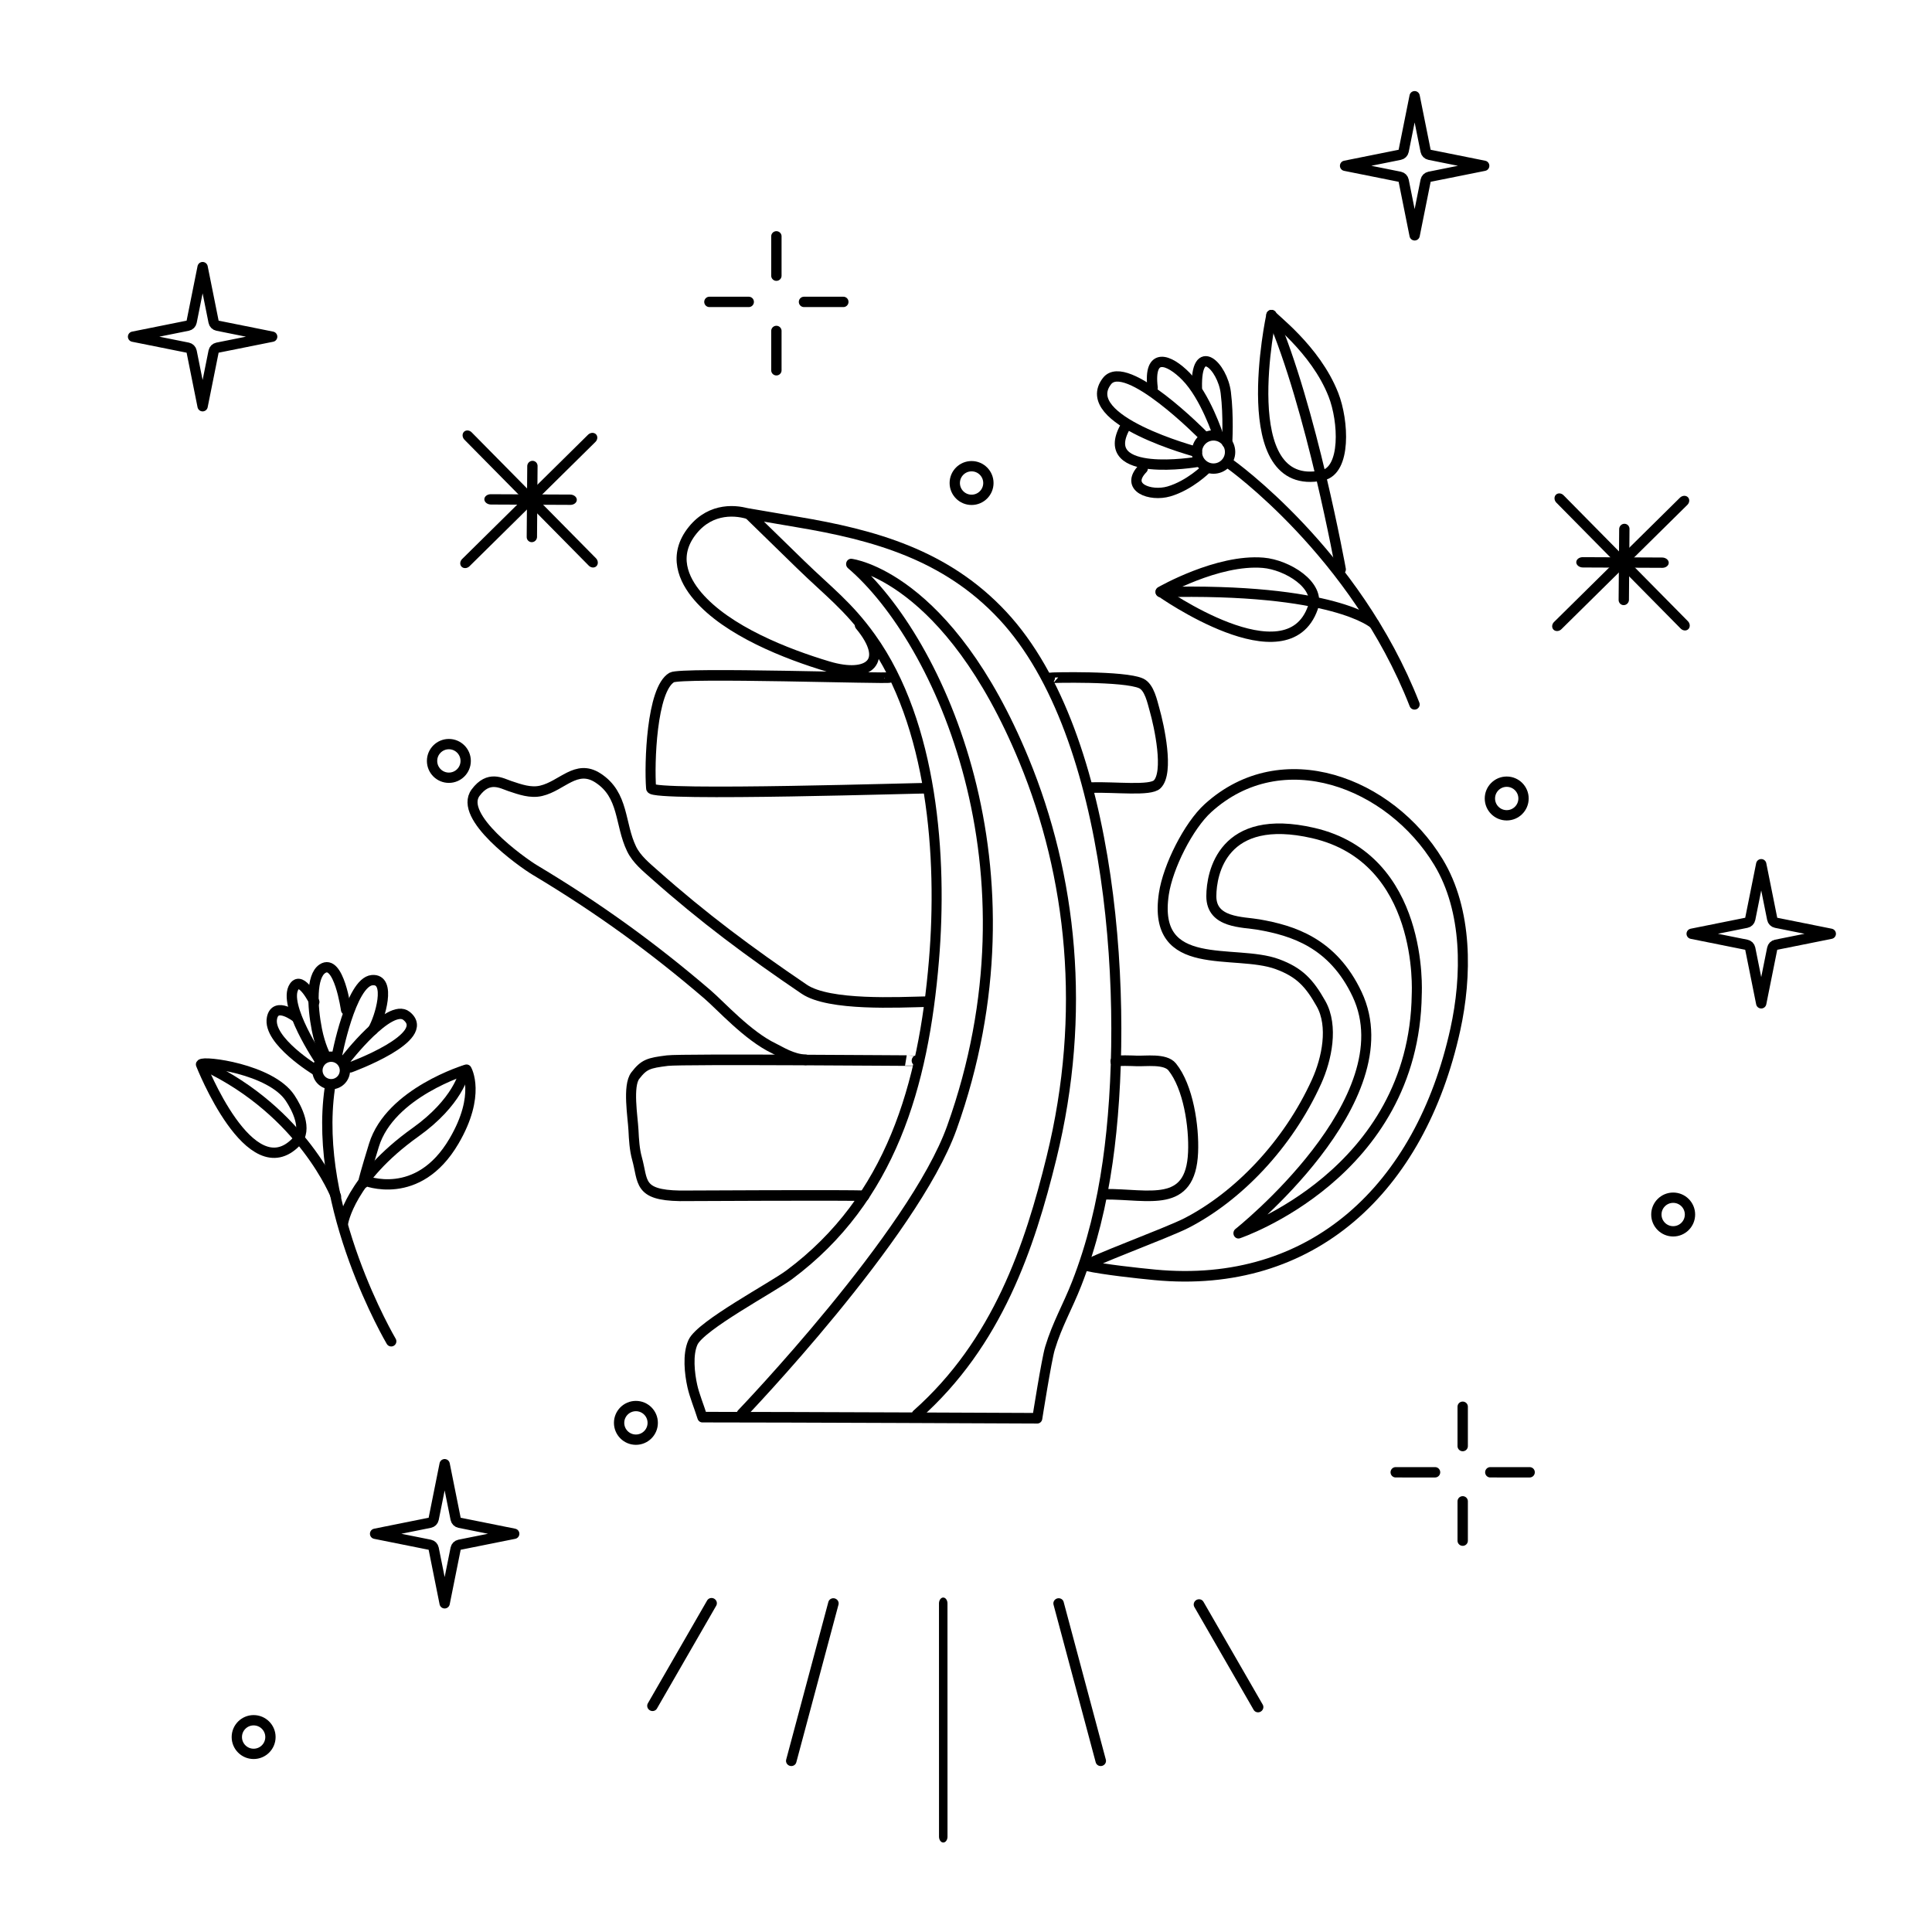 <?xml version="1.0" encoding="UTF-8" standalone="no"?>
<!DOCTYPE svg PUBLIC "-//W3C//DTD SVG 1.1//EN" "http://www.w3.org/Graphics/SVG/1.1/DTD/svg11.dtd">
<svg width="100%" height="100%" viewBox="0 0 1485 1485" version="1.1" xmlns="http://www.w3.org/2000/svg" xmlns:xlink="http://www.w3.org/1999/xlink" xml:space="preserve" xmlns:serif="http://www.serif.com/" style="fill-rule:evenodd;clip-rule:evenodd;stroke-linecap:round;stroke-linejoin:round;stroke-miterlimit:1.5;">
    <g>
        <g transform="matrix(0.596,-0.279,0.279,0.596,-2828.8,1237.91)">
            <path d="M4453.68,1550.7C4453.68,1550.7 4460.7,1445.34 4379.49,1347.43" style="fill:none;stroke:black;stroke-width:12.04px;"/>
            <path d="M4440.34,1731.41C4440.34,1731.41 4422.97,1551.83 4500.55,1433.48" style="fill:none;stroke:black;stroke-width:12.04px;"/>
            <path d="M4376.29,1344.3C4376.29,1344.3 4366.15,1501.29 4438.68,1473.36C4457.23,1466.21 4455.93,1437.68 4453.84,1423.86C4447.74,1383.64 4380.55,1341.33 4376.29,1344.3Z" style="fill:none;stroke:black;stroke-width:12.04px;"/>
            <path d="M4447.9,1582.44C4447.9,1582.44 4476.65,1539.36 4569.6,1522.27C4628.94,1511.35 4650.58,1484.03 4651.65,1481.3" style="fill:none;stroke:black;stroke-width:12.04px;"/>
            <path d="M4654.51,1481.3C4654.51,1481.3 4562.37,1467.67 4519.18,1515.41C4475.99,1563.15 4491.95,1548.14 4491.95,1548.14C4491.95,1548.14 4537.19,1598.01 4605.92,1550.7C4657.6,1515.13 4654.51,1481.3 4654.51,1481.3Z" style="fill:none;stroke:black;stroke-width:12.04px;"/>
            <g transform="matrix(1,0,0,1,-5.998,1.173)">
                <circle cx="4516.93" cy="1413.98" r="16.063" style="fill:none;stroke:black;stroke-width:12.04px;"/>
            </g>
            <path d="M4494.87,1407.3C4494.87,1407.3 4458.21,1352.12 4474.29,1330.39C4486.45,1313.96 4500.52,1341.87 4500.52,1341.87" style="fill:none;stroke:black;stroke-width:12.04px;"/>
            <path d="M4503.94,1399.09C4503.94,1399.09 4491.76,1321.16 4513.32,1308.15C4526.64,1300.11 4526.99,1334.35 4526.99,1334.35" style="fill:none;stroke:black;stroke-width:12.04px;"/>
            <g transform="matrix(0.897,0.441,-0.441,0.897,1088.59,-1852.23)">
                <path d="M4507.89,1406.15C4507.89,1406.15 4501.32,1394.15 4497.27,1375.55C4491.32,1348.24 4489.18,1313.33 4502.35,1304.25C4521.3,1291.17 4530.93,1351.66 4530.93,1351.66" style="fill:none;stroke:black;stroke-width:12.04px;"/>
            </g>
            <g transform="matrix(0.611,0.792,-0.792,0.611,2882.66,-3034.22)">
                <path d="M4514.58,1411.12C4514.58,1411.12 4489.19,1325.94 4510.34,1312.49C4529.93,1300.04 4538.75,1347.92 4537.73,1363.54" style="fill:none;stroke:black;stroke-width:12.04px;"/>
            </g>
            <g transform="matrix(0.199,0.98,-0.98,0.199,5014.16,-3303.49)">
                <path d="M4524.12,1411.51C4524.12,1411.51 4501.01,1329.94 4525.36,1323.5C4563.92,1313.28 4534.54,1412.14 4534.54,1412.14" style="fill:none;stroke:black;stroke-width:12.04px;"/>
            </g>
        </g>
        <g transform="matrix(0.693,0,0,0.693,2775.67,-505.247)">
            <g transform="matrix(1.154,0,0,1.216,-3578.54,1064.66)">
                <path d="M305.232,1016.62C302.013,1006.87 297.714,997.142 295.633,988.34C292.972,977.09 290.881,959.434 296.239,948.371C303.737,932.892 372.271,898.435 388.9,886.677C486.352,817.772 517.773,714.34 527.837,600.003C536.139,505.697 526.529,384.255 467.472,305.94C445.455,276.744 426.379,263.628 399.683,238.976C392.185,232.052 349.451,192.497 349.451,192.497C349.451,192.497 381.516,197.764 395.917,200.042C470.122,211.781 539.492,229.915 594.077,285.606C701.61,395.319 715.993,643.454 694.818,783.783C689.028,822.154 679.798,859.011 665.021,894.864C656.251,916.142 646.332,931.846 639.333,953.815C636.058,964.094 627.17,1017.64 627.17,1017.64C627.17,1017.64 386.412,1016.62 305.232,1016.62Z" style="fill:none;stroke:black;stroke-width:9.64px;"/>
            </g>
            <g transform="matrix(1.154,0,0,1.216,-3578.54,1064.66)">
                <path d="M351.406,193.344C338.559,189.036 313.885,186.618 295.973,207.591C276.362,230.555 287.268,252.742 300.784,267.797C329.294,299.551 386.146,320.643 426.272,332.016C465.49,343.131 485.66,327.46 456.592,294.239" style="fill:none;stroke:black;stroke-width:9.64px;"/>
            </g>
            <g transform="matrix(1.154,0,0,1.216,-3578.54,1064.66)">
                <path d="M674.59,878.543C673.245,876.015 752.056,848.633 770.642,839.539C819.687,815.54 867.869,768.612 895.596,710.586C905.457,689.95 911.998,659.958 899.889,639.556C888.542,620.439 879.011,610.848 857.91,603.455C816.742,589.032 737.308,612.647 748.806,539.348C752.698,514.536 772.525,477.223 791.226,461.119C862.538,399.712 966.238,437.667 1012.62,510.187C1040.93,554.458 1040.24,614.416 1028.91,663.196C995.306,807.937 891.578,900.515 740.074,886.825C722.751,885.259 691.509,882.004 674.59,878.543Z" style="fill:none;stroke:black;stroke-width:9.64px;"/>
            </g>
            <g transform="matrix(1.154,0,0,1.216,-3578.54,1064.66)">
                <path d="M702.277,692.119C702.075,690.966 720.383,691.614 722.197,691.7C731.09,692.122 750.119,689.297 756.805,697.169C772.26,715.363 777.981,751.391 776.895,775.213C774.551,826.632 734.711,813.097 692.416,813.308" style="fill:none;stroke:black;stroke-width:9.64px;"/>
            </g>
            <g transform="matrix(1.154,0,0,1.216,-3578.54,1064.66)">
                <path d="M511.243,691.441C511.658,691.587 285.973,689.74 271.66,691.441C253.591,693.589 249.212,694.761 240.804,705.12C233.207,714.478 238.429,742.972 239.042,754.904C239.486,763.531 240.012,772.452 242.44,780.753C248.557,801.67 243.196,814.149 283.681,814.767C287.816,814.83 447.637,813.872 460.897,814.767" style="fill:none;stroke:black;stroke-width:9.64px;"/>
            </g>
            <g transform="matrix(1.154,0,0,1.216,-3578.54,1064.66)">
                <path d="M404.608,690.717C391.678,690.325 380.114,683.03 373.983,680.255C348.812,668.863 322.896,641.377 310.13,631C257.121,587.91 205.313,552.306 144.169,517.554C131.636,510.431 70.237,468.817 87.33,446.993C99.852,431.007 112.263,438.497 120.22,441.012C130.018,444.108 140.101,447.601 150.281,445.343C170.443,440.87 184.041,420.861 204.799,433.553C230.244,449.111 225.597,475.599 237.247,498.374C242.091,507.845 251.306,514.917 259.27,521.629C306.102,561.1 350.301,592.299 403.107,626.279C427.142,641.745 494.112,638.192 522.002,637.634" style="fill:none;stroke:black;stroke-width:9.64px;"/>
            </g>
            <g transform="matrix(1.154,0,0,1.216,-3578.54,1064.66)">
                <path d="M485.216,341.954C485.506,343.428 284.807,337.006 275.858,341.954C256.351,352.738 254.164,420.916 255.99,443.001C256.63,450.74 524.993,442.383 522.002,443.001" style="fill:none;stroke:black;stroke-width:9.64px;"/>
            </g>
            <g transform="matrix(1.154,0,0,1.216,-3578.54,1064.66)">
                <path d="M639.333,342.341C639.316,342.063 711.192,340.328 727.104,347.412C734.929,350.896 737.712,364.175 739.876,371.395C744.275,386.069 754.092,428.662 742.355,439.448C735.627,445.632 702.686,441.721 678.701,442.375" style="fill:none;stroke:black;stroke-width:9.64px;"/>
            </g>
            <g transform="matrix(1.154,0,0,1.216,-3578.54,1064.66)">
                <path d="M343.041,1013.71C343.041,1013.71 508.147,850.4 545.008,752.743C633.924,517.174 533.485,307.745 448.224,238.504C448.224,238.504 541.222,248.875 614.461,417.527C660.038,522.481 675.04,647.843 640.836,779.972C619.83,861.116 589.063,948.91 511.243,1014.39" style="fill:none;stroke:black;stroke-width:9.64px;"/>
            </g>
            <g transform="matrix(1.154,0,0,1.216,-3578.54,1064.66)">
                <path d="M820.487,848.874C820.487,848.874 982.203,727.046 934.587,631C911.038,583.501 872.051,572.723 840.03,567.354C824.648,564.775 794.365,566.17 794.438,541.431C794.501,520.3 805.432,464.842 892.36,483.841C999.203,507.194 991.902,628.732 991.869,631C989.503,794.917 820.487,848.874 820.487,848.874Z" style="fill:none;stroke:black;stroke-width:9.64px;"/>
            </g>
        </g>
        <g transform="matrix(0.783,0,0,0.783,-1981.08,-425.735)">
            <g transform="matrix(1.081,-0.07,-0.07,1.06,-437.21,375.016)">
                <path d="M4225.46,1017.53L4332.79,909.524" style="fill:none;stroke:black;stroke-width:10.12px;"/>
            </g>
            <g transform="matrix(0.321,-0.326,0.314,0.32,2448.23,2184.48)">
                <path d="M4225.46,1017.53L4332.79,909.524" style="fill:none;stroke:black;stroke-width:22.57px;"/>
            </g>
            <g transform="matrix(0.07,1.081,-1.06,-0.07,4844.28,-3462.95)">
                <path d="M4225.46,1017.53L4332.79,909.524" style="fill:none;stroke:black;stroke-width:10.12px;"/>
            </g>
            <g transform="matrix(0.365,0.286,-0.358,0.281,2905.91,-398.681)">
                <path d="M4225.46,1017.53L4332.79,909.524" style="fill:none;stroke:black;stroke-width:25.26px;"/>
            </g>
        </g>
        <g transform="matrix(0.783,0,0,0.783,-2820.37,-474.121)">
            <g transform="matrix(1.081,-0.07,-0.07,1.06,-437.21,375.016)">
                <path d="M4225.46,1017.53L4332.79,909.524" style="fill:none;stroke:black;stroke-width:10.12px;"/>
            </g>
            <g transform="matrix(0.321,-0.326,0.314,0.32,2448.23,2184.48)">
                <path d="M4225.46,1017.53L4332.79,909.524" style="fill:none;stroke:black;stroke-width:22.57px;"/>
            </g>
            <g transform="matrix(0.07,1.081,-1.06,-0.07,4844.28,-3462.95)">
                <path d="M4225.46,1017.53L4332.79,909.524" style="fill:none;stroke:black;stroke-width:10.12px;"/>
            </g>
            <g transform="matrix(0.365,0.286,-0.358,0.281,2905.91,-398.681)">
                <path d="M4225.46,1017.53L4332.79,909.524" style="fill:none;stroke:black;stroke-width:25.26px;"/>
            </g>
        </g>
        <g transform="matrix(0.561,0,0,0.561,391.945,-63.843)">
            <circle cx="1365.71" cy="1207.82" r="23.035" style="fill:none;stroke:black;stroke-width:14.13px;"/>
        </g>
        <g transform="matrix(0.561,0,0,0.561,519.895,255.932)">
            <circle cx="1365.71" cy="1207.82" r="23.035" style="fill:none;stroke:black;stroke-width:14.13px;"/>
        </g>
        <g transform="matrix(0.561,0,0,0.561,-571.213,657.571)">
            <circle cx="1365.71" cy="1207.82" r="23.035" style="fill:none;stroke:black;stroke-width:14.13px;"/>
        </g>
        <g transform="matrix(0.561,0,0,0.561,-421.147,-92.716)">
            <circle cx="1365.71" cy="1207.82" r="23.035" style="fill:none;stroke:black;stroke-width:14.13px;"/>
        </g>
        <g transform="matrix(0.561,0,0,0.561,-19.376,-306.325)">
            <circle cx="1365.71" cy="1207.82" r="23.035" style="fill:none;stroke:black;stroke-width:14.13px;"/>
        </g>
        <g transform="matrix(0.561,0,0,0.561,-277.381,416.074)">
            <circle cx="1365.71" cy="1207.82" r="23.035" style="fill:none;stroke:black;stroke-width:14.13px;"/>
        </g>
        <g transform="matrix(0.783,0,0,0.783,-2113.32,-70.726)">
            <path d="M4427.91,938.685L4438.72,992.515C4438.9,993.413 4439.35,994.238 4439.99,994.886C4440.64,995.533 4441.47,995.975 4442.36,996.155L4496.19,1006.97L4442.36,1017.77C4441.47,1017.96 4440.64,1018.4 4439.99,1019.04C4439.35,1019.69 4438.9,1020.52 4438.72,1021.41L4427.91,1075.24L4417.11,1021.41C4416.93,1020.52 4416.48,1019.69 4415.84,1019.04C4415.19,1018.4 4414.36,1017.96 4413.47,1017.77L4359.64,1006.97L4413.47,996.155C4414.36,995.975 4415.19,995.533 4415.84,994.886C4416.48,994.238 4416.93,993.413 4417.11,992.515L4427.91,938.685Z" style="fill:none;stroke:black;stroke-width:10.13px;"/>
        </g>
        <g transform="matrix(0.783,0,0,0.783,-3125.28,390.446)">
            <path d="M4427.91,938.685L4438.72,992.515C4438.9,993.413 4439.35,994.238 4439.99,994.886C4440.64,995.533 4441.47,995.975 4442.36,996.155L4496.19,1006.97L4442.36,1017.77C4441.47,1017.96 4440.64,1018.4 4439.99,1019.04C4439.35,1019.69 4438.9,1020.52 4438.72,1021.41L4427.91,1075.24L4417.11,1021.41C4416.93,1020.52 4416.48,1019.69 4415.84,1019.04C4415.19,1018.4 4414.36,1017.96 4413.47,1017.77L4359.64,1006.97L4413.47,996.155C4414.36,995.975 4415.19,995.533 4415.84,994.886C4416.48,994.238 4416.93,993.413 4417.11,992.515L4427.91,938.685Z" style="fill:none;stroke:black;stroke-width:10.13px;"/>
        </g>
        <g transform="matrix(0.783,0,0,0.783,-2379.72,-661.028)">
            <path d="M4427.91,938.685L4438.72,992.515C4438.9,993.413 4439.35,994.238 4439.99,994.886C4440.64,995.533 4441.47,995.975 4442.36,996.155L4496.19,1006.97L4442.36,1017.77C4441.47,1017.96 4440.64,1018.4 4439.99,1019.04C4439.35,1019.69 4438.9,1020.52 4438.72,1021.41L4427.91,1075.24L4417.11,1021.41C4416.93,1020.52 4416.48,1019.69 4415.84,1019.04C4415.19,1018.4 4414.36,1017.96 4413.47,1017.77L4359.64,1006.97L4413.47,996.155C4414.36,995.975 4415.19,995.533 4415.84,994.886C4416.48,994.238 4416.93,993.413 4417.11,992.515L4427.91,938.685Z" style="fill:none;stroke:black;stroke-width:10.13px;"/>
        </g>
        <g transform="matrix(0.783,0,0,0.783,-3311.32,-529.671)">
            <path d="M4427.91,938.685L4438.72,992.515C4438.9,993.413 4439.35,994.238 4439.99,994.886C4440.64,995.533 4441.47,995.975 4442.36,996.155L4496.19,1006.97L4442.36,1017.77C4441.47,1017.96 4440.64,1018.4 4439.99,1019.04C4439.35,1019.69 4438.9,1020.52 4438.72,1021.41L4427.91,1075.24L4417.11,1021.41C4416.93,1020.52 4416.48,1019.69 4415.84,1019.04C4415.19,1018.4 4414.36,1017.96 4413.47,1017.77L4359.64,1006.97L4413.47,996.155C4414.36,995.975 4415.19,995.533 4415.84,994.886C4416.48,994.238 4416.93,993.413 4417.11,992.515L4427.91,938.685Z" style="fill:none;stroke:black;stroke-width:10.13px;"/>
        </g>
        <g transform="matrix(0.973,0,0,0.973,-52.383,-910.085)">
            <g transform="matrix(1,-0.019,0.02,0.992,-42.885,40.344)">
                <path d="M1209.15,2152.29L1209.78,2120.92" style="fill:none;stroke:black;stroke-width:8.18px;"/>
            </g>
            <g transform="matrix(-0.019,-1,0.992,-0.02,-849.874,3350.59)">
                <path d="M1209.15,2152.29L1209.78,2120.92" style="fill:none;stroke:black;stroke-width:8.18px;"/>
            </g>
            <g transform="matrix(1,-0.019,0.02,0.992,-42.885,-34.382)">
                <path d="M1209.15,2152.29L1209.78,2120.92" style="fill:none;stroke:black;stroke-width:8.18px;"/>
            </g>
            <g transform="matrix(-0.019,-1,0.992,-0.02,-924.599,3350.59)">
                <path d="M1209.15,2152.29L1209.78,2120.92" style="fill:none;stroke:black;stroke-width:8.18px;"/>
            </g>
        </g>
        <g transform="matrix(0.973,0,0,0.973,-579.902,-1809.69)">
            <g transform="matrix(1,-0.019,0.02,0.992,-42.885,40.344)">
                <path d="M1209.15,2152.29L1209.78,2120.92" style="fill:none;stroke:black;stroke-width:8.18px;"/>
            </g>
            <g transform="matrix(-0.019,-1,0.992,-0.02,-849.874,3350.59)">
                <path d="M1209.15,2152.29L1209.78,2120.92" style="fill:none;stroke:black;stroke-width:8.18px;"/>
            </g>
            <g transform="matrix(1,-0.019,0.02,0.992,-42.885,-34.382)">
                <path d="M1209.15,2152.29L1209.78,2120.92" style="fill:none;stroke:black;stroke-width:8.18px;"/>
            </g>
            <g transform="matrix(-0.019,-1,0.992,-0.02,-924.599,3350.59)">
                <path d="M1209.15,2152.29L1209.78,2120.92" style="fill:none;stroke:black;stroke-width:8.18px;"/>
            </g>
        </g>
        <g transform="matrix(0.783,0,0,0.783,-2076.99,-626.728)">
            <path d="M3860.12,1255.98C3860.12,1255.98 3983.04,1343.15 4041.17,1491.94" style="fill:none;stroke:black;stroke-width:10.13px;"/>
            <path d="M3968.73,1359.39C3968.73,1359.39 3939.83,1199.63 3900.73,1109.68" style="fill:none;stroke:black;stroke-width:10.13px;"/>
            <path d="M3900.73,1109.68C3900.73,1109.68 3862.86,1285.23 3950.65,1267.12C3974.19,1262.27 3971.65,1213.71 3961.59,1188C3943.8,1142.5 3900.6,1111.82 3900.73,1109.68Z" style="fill:none;stroke:black;stroke-width:10.13px;"/>
            <path d="M4001.33,1412.65C4001.33,1412.65 3962.53,1377.28 3791.97,1381.66" style="fill:none;stroke:black;stroke-width:10.13px;"/>
            <path d="M3791.97,1381.28C3791.97,1381.28 3916.03,1469.26 3941.39,1396.96C3949.17,1374.78 3916,1354.84 3892.6,1352.87C3847.74,1349.1 3791.97,1381.28 3791.97,1381.28Z" style="fill:none;stroke:black;stroke-width:10.13px;"/>
            <g transform="matrix(1,0,0,1,3.657,-18.186)">
                <circle cx="3840.18" cy="1262.31" r="16.288" style="fill:none;stroke:black;stroke-width:10.13px;"/>
            </g>
            <path d="M3857.21,1235.16C3857.21,1235.16 3858.82,1209.33 3855.9,1185.82C3852.72,1160.24 3826.26,1133.9 3827.54,1181.35" style="fill:none;stroke:black;stroke-width:10.13px;"/>
            <path d="M3848.43,1227.84C3848.43,1227.84 3836.03,1189.51 3816.87,1169.96C3799.95,1152.69 3779.7,1145.47 3784.08,1181.19" style="fill:none;stroke:black;stroke-width:10.13px;"/>
            <path d="M3827.54,1244.12C3827.54,1244.12 3709.75,1212.85 3739.26,1174.58C3757.75,1150.59 3833.65,1227.84 3833.65,1227.84" style="fill:none;stroke:black;stroke-width:10.13px;"/>
            <path d="M3827.54,1253.9C3827.54,1253.9 3729.16,1270.53 3756.93,1219.88" style="fill:none;stroke:black;stroke-width:10.13px;"/>
            <path d="M3836.92,1260.41C3836.92,1260.41 3820.56,1276.87 3800.02,1282.84C3781.97,1288.08 3756.27,1279.08 3774.33,1260.41" style="fill:none;stroke:black;stroke-width:10.13px;"/>
        </g>
        <g transform="matrix(0.783,0,0,0.783,167.135,-501.452)">
            <g transform="matrix(-1,-0.022,0.016,-1.386,1389.98,5534.04)">
                <path d="M712.981,2218.61L715.653,2383.74" style="fill:none;stroke:black;stroke-width:8.34px;"/>
            </g>
            <g transform="matrix(-0.97,0.244,-0.235,-0.941,2080.08,4282.81)">
                <path d="M712.981,2218.61L715.653,2383.74" style="fill:none;stroke:black;stroke-width:10.29px;"/>
            </g>
            <g transform="matrix(0.97,0.244,0.235,-0.941,-649.69,4282.81)">
                <path d="M712.981,2218.61L715.653,2383.74" style="fill:none;stroke:black;stroke-width:10.29px;"/>
            </g>
            <g transform="matrix(-0.636,0.354,-0.342,-0.617,2233.85,3432.79)">
                <path d="M712.981,2218.61L715.653,2383.74" style="fill:none;stroke:black;stroke-width:14.14px;"/>
            </g>
            <g transform="matrix(0.636,0.354,0.342,-0.617,-785.241,3431.54)">
                <path d="M712.981,2218.61L715.653,2383.74" style="fill:none;stroke:black;stroke-width:14.14px;"/>
            </g>
        </g>
    </g>
</svg>

